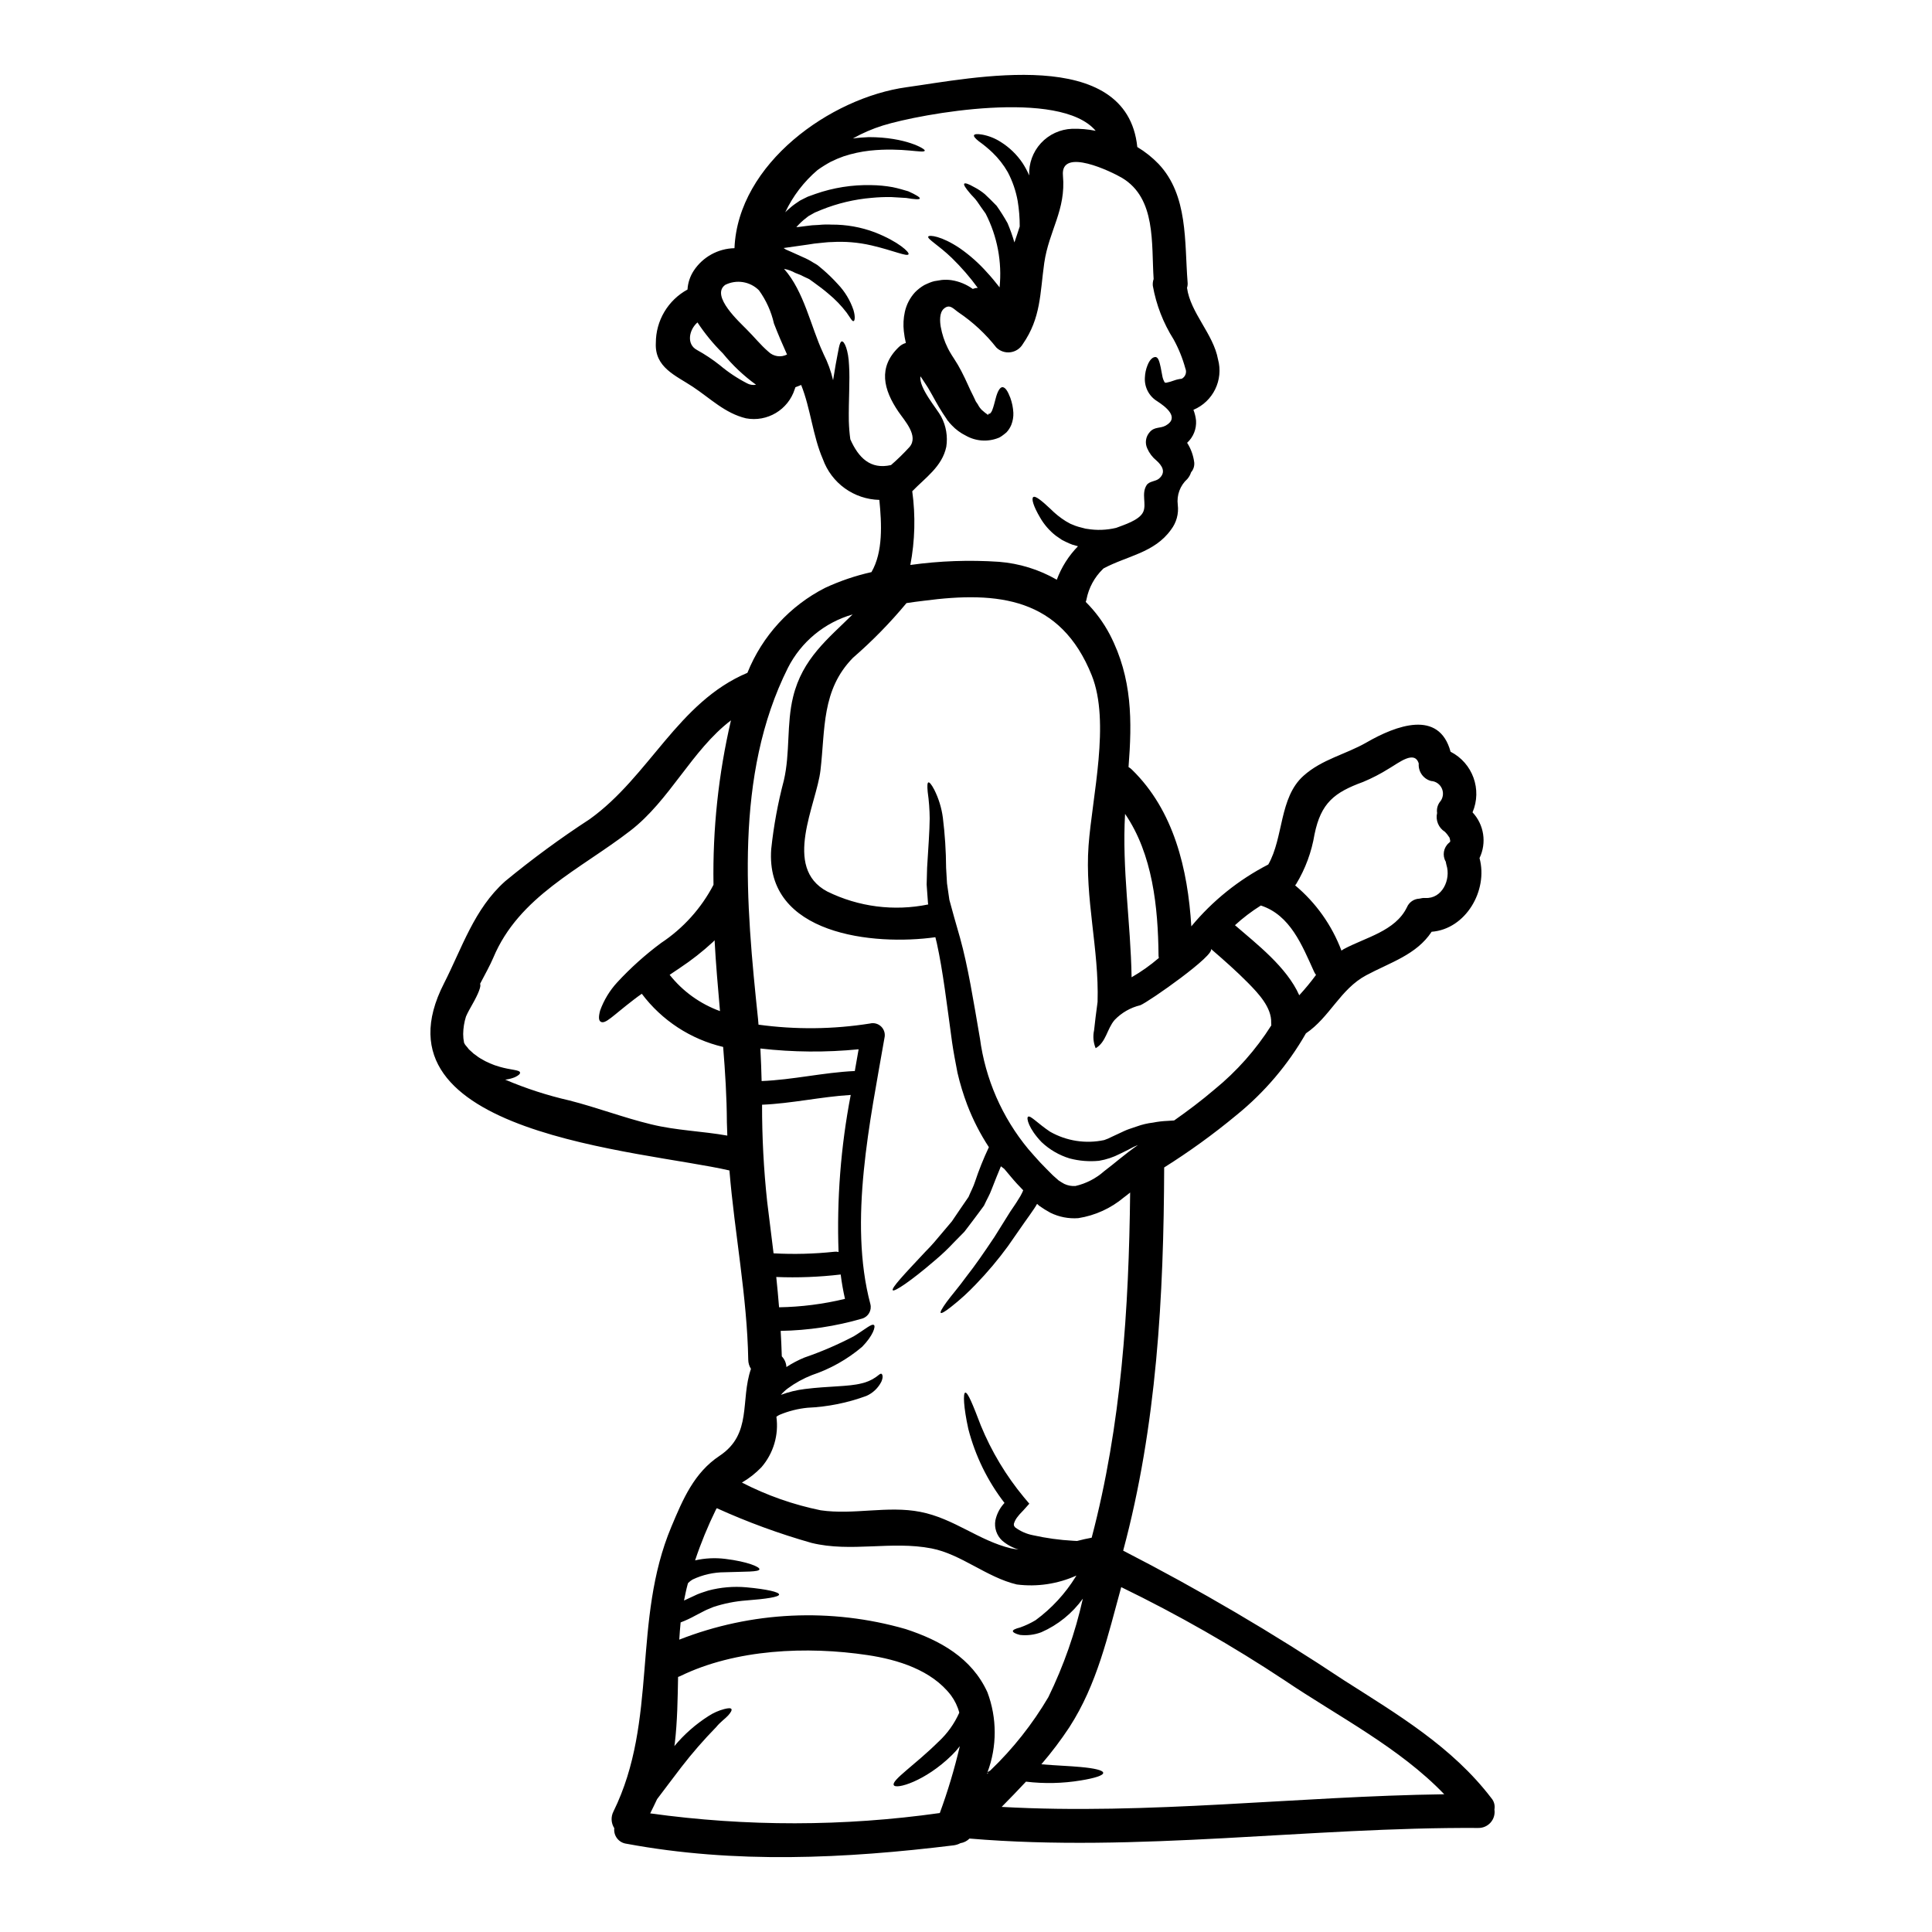 <?xml version="1.0" encoding="UTF-8"?>
<!-- Uploaded to: ICON Repo, www.iconrepo.com, Generator: ICON Repo Mixer Tools -->
<svg fill="#000000" width="800px" height="800px" version="1.1" viewBox="144 144 512 512" xmlns="http://www.w3.org/2000/svg">
 <path d="m352.08 200.28c0.539-0.566 1.18-1.074 1.789-1.609 0.656-0.539 1.465-1.047 2.152-1.523 0.715-0.332 1.102-0.598 2.027-1.016 0.715-0.238 1.406-0.508 2.062-0.746 4.738-1.656 9.734-2.445 14.75-2.328 1.902 0.02 3.801 0.199 5.672 0.535 1.641 0.332 3.078 0.789 4.18 1.105 2.062 0.926 3.148 1.609 3.047 1.91-0.102 0.301-1.375 0.238-3.613-0.148-1.074-0.059-2.391-0.148-3.914-0.234v-0.004c-1.754-0.027-3.508 0.043-5.254 0.211-4.551 0.383-9.02 1.445-13.254 3.148-0.594 0.238-1.18 0.508-1.789 0.746-0.566 0.328-1.133 0.625-1.699 0.957l-1.316 1.043c-0.477 0.449-0.957 0.84-1.434 1.375-0.148 0.148-0.301 0.359-0.449 0.508 0.789-0.09 1.613-0.176 2.449-0.301h-0.004c1.148-0.176 2.305-0.273 3.465-0.301 1.133-0.113 2.269-0.145 3.406-0.086 3.934-0.031 7.844 0.668 11.523 2.059 6.238 2.449 9.195 5.285 8.895 5.793-0.359 0.715-4-0.988-9.91-2.363v0.004c-3.422-0.789-6.945-1.082-10.449-0.867-0.984 0-2 0.148-3.016 0.238-1.016 0.09-2.09 0.207-3.223 0.418-2.121 0.301-4.301 0.598-6.512 0.926l0.598 0.395 1.434 0.625c1.043 0.48 2.059 0.926 3.047 1.375 0.984 0.414 1.934 0.914 2.832 1.492l0.629 0.359 0.145 0.09 0.09 0.059 0.238 0.148 0.027 0.031 0.301 0.238 1.137 0.953h0.004c1.371 1.184 2.668 2.453 3.883 3.797 1.867 1.957 3.285 4.301 4.148 6.863 0.539 1.824 0.332 2.836 0.059 2.93-0.395 0.176-0.867-0.84-1.852-2.211v-0.004c-1.418-1.863-3.051-3.555-4.863-5.043-1.137-0.984-2.481-2-3.938-3.043-0.359-0.238-0.742-0.508-1.102-0.789l-0.18-0.09-0.059-0.031-0.18-0.09-0.656-0.297h-0.004c-0.863-0.465-1.758-0.859-2.684-1.18-0.898-0.508-1.879-0.863-2.898-1.047h-0.031c5.316 5.973 7.109 15.379 10.301 22.184 0.059 0.117 0.105 0.234 0.152 0.359 1.125 2.207 1.977 4.543 2.535 6.957 0.238-1.523 0.477-2.957 0.688-4.152 0.742-3.758 0.953-5.902 1.574-6.121 0.715-0.234 1.82 2.363 1.969 6.328 0.273 3.938-0.148 9.258-0.059 14.871h0.004c0.047 1.582 0.176 3.156 0.391 4.723 2.148 4.863 5.312 8.09 10.777 6.836v0.004c1.738-1.504 3.379-3.109 4.926-4.809 2.449-2.926-1.254-6.863-2.957-9.344-3.973-5.852-5.465-11.766 0.086-17.105 0.523-0.52 1.172-0.902 1.883-1.105-0.242-1.023-0.422-2.059-0.535-3.106-0.191-1.707-0.102-3.438 0.266-5.117 0.426-1.953 1.363-3.758 2.715-5.227 0.723-0.73 1.535-1.363 2.422-1.879 0.477-0.238 0.957-0.449 1.465-0.656 0.398-0.164 0.805-0.297 1.223-0.395 0.684-0.117 1.344-0.207 2.027-0.328v0.004c0.828-0.074 1.66-0.055 2.481 0.059 2.047 0.312 3.992 1.113 5.672 2.324 0.418-0.176 0.863-0.273 1.316-0.293-2.066-2.824-4.363-5.473-6.871-7.918-3.523-3.402-6.598-5.047-6.238-5.672 0.27-0.477 3.523-0.148 8.328 3.078 2.68 1.863 5.125 4.035 7.285 6.481 1.105 1.18 2.207 2.535 3.285 3.91l0.004-0.004c0.68-6.738-0.609-13.527-3.703-19.551-0.867-1.18-1.574-2.238-2.238-3.195-0.664-0.957-1.465-1.613-1.969-2.266-1.102-1.285-1.668-2.18-1.461-2.449 0.207-0.27 1.133 0.027 2.684 0.926v-0.004c0.98 0.508 1.902 1.117 2.754 1.82 0.926 0.867 2 1.914 3.148 3.106 1.047 1.48 2.012 3.016 2.898 4.602 0.703 1.668 1.312 3.375 1.816 5.113 0.508-1.492 0.988-2.898 1.406-4.238 0.008-2.258-0.172-4.516-0.539-6.746-0.477-2.668-1.363-5.246-2.625-7.644-1.094-1.918-2.461-3.664-4.055-5.195-1.129-1.078-2.34-2.074-3.613-2.981-0.957-0.746-1.406-1.316-1.281-1.613 0.121-0.301 0.867-0.395 2.09-0.176v-0.004c1.762 0.316 3.445 0.977 4.953 1.941 2.316 1.438 4.301 3.352 5.824 5.613 0.676 1.043 1.266 2.141 1.762 3.281-0.148-3.152 0.969-6.234 3.106-8.555 2.137-2.32 5.117-3.691 8.27-3.805 2.094-0.055 4.188 0.125 6.238 0.535-9.434-11.191-46.172-4.566-56.406-1.402-2.762 0.863-5.422 2.012-7.941 3.434 1.492-0.207 2.898-0.301 4.238-0.359 9.734 0 15.047 3.148 14.812 3.582-0.207 0.84-5.793-0.926-14.562 0h-0.004c-2.344 0.262-4.652 0.762-6.894 1.496-1.164 0.41-2.301 0.887-3.406 1.434-1.223 0.66-2.406 1.398-3.543 2.207-3.625 3.09-6.551 6.914-8.578 11.227zm187.17 420.27c0.699 0.824 0.988 1.918 0.789 2.981 0.191 1.238-0.172 2.496-0.996 3.441s-2.019 1.477-3.273 1.457c-44.578-0.27-90.406 6.57-134.84 2.805-0.652 0.656-1.5 1.086-2.414 1.227-0.539 0.289-1.125 0.48-1.734 0.566-28.871 3.543-58.012 4.93-86.766-0.418-2.023-0.258-3.461-2.098-3.223-4.121-0.863-1.336-0.945-3.035-0.207-4.449 11.883-24.184 4.863-50.547 15.352-75.477 3.047-7.258 6.004-14.273 12.75-18.75 8.746-5.82 5.434-14.688 8.328-23.051h-0.004c-0.457-0.711-0.703-1.539-0.715-2.387-0.301-16.84-3.613-33.457-4.988-50.188-23.078-5.344-96.168-9.465-75.652-49.562 4.832-9.492 8-19.734 16.18-27.051v-0.004c7.164-5.906 14.656-11.41 22.438-16.48 15.855-11.375 23.379-31.02 41.801-38.785h-0.004c3.914-9.742 11.223-17.738 20.574-22.508 3.938-1.832 8.062-3.234 12.301-4.18 3.106-5.344 2.715-12.809 2.09-19.137-3.289-0.078-6.481-1.148-9.148-3.07-2.672-1.926-4.695-4.613-5.809-7.711-2.684-6.148-3.25-13.406-5.762-19.68-0.508 0.207-1.016 0.422-1.52 0.598-0.047 0.172-0.105 0.344-0.18 0.508-1.738 5.473-7.285 8.793-12.93 7.734-5.582-1.348-9.445-5.285-14.09-8.359-4.508-2.988-10.152-5.117-9.793-11.648 0-2.891 0.781-5.727 2.258-8.211 1.477-2.484 3.594-4.527 6.133-5.91 0.105-1.789 0.684-3.519 1.668-5.016 2.402-3.629 6.43-5.848 10.781-5.941 0.922-22.449 25.492-39.887 45.605-42.66 17.199-2.363 58.371-11.199 61.148 15.855l0.004-0.004c2.07 1.242 3.969 2.754 5.644 4.492 7.852 8.328 6.836 20.602 7.676 31.293 0.062 0.512 0.012 1.031-0.148 1.523 0.895 6.629 6.988 12.242 8.211 18.957v-0.004c1.492 5.465-1.293 11.188-6.512 13.383 0.355 0.91 0.59 1.863 0.691 2.836 0.152 2.223-0.719 4.398-2.363 5.902 1.008 1.57 1.648 3.348 1.883 5.195 0.094 0.953-0.207 1.902-0.836 2.625-0.203 0.648-0.539 1.25-0.984 1.766-1.922 1.73-2.871 4.297-2.539 6.863 0.289 2.34-0.355 4.699-1.789 6.57-4.422 6.18-11.648 6.926-17.887 10.273l-0.18 0.176c-2.227 2.164-3.738 4.957-4.332 8-0.039 0.238-0.109 0.473-0.211 0.691 2.555 2.547 4.711 5.465 6.391 8.66 6 11.586 5.902 22.992 4.957 35.113 0.328 0.184 0.633 0.414 0.898 0.684 11.137 10.84 14.809 26.395 15.742 41.531 5.621-6.785 12.559-12.359 20.395-16.391 4.09-7.164 2.867-17.711 9.316-23.492 4.926-4.422 11.137-5.644 16.746-8.867 7.793-4.481 19.199-8.809 22.246 2.477v-0.004c5.859 2.992 8.402 10.008 5.82 16.062 3.059 3.273 3.793 8.086 1.852 12.121 2.332 8.57-3.641 18.84-12.691 19.527-4.031 6.121-10.984 8.121-17.379 11.555-6.836 3.672-9.613 11.102-15.941 15.375h0.004c-4.746 8.305-10.992 15.656-18.426 21.676-6.066 5.031-12.461 9.66-19.137 13.855-0.117 34.125-1.969 68.465-10.867 101.55 20.125 10.34 39.652 21.805 58.488 34.336 14.266 9.102 28.688 17.625 39.105 31.273zm-10.938-253.55v-0.301c-0.047-0.242-0.105-0.48-0.176-0.715-0.348-0.562-0.758-1.086-1.227-1.551-1.68-1.055-2.508-3.055-2.062-4.988-0.152-1.008 0.094-2.035 0.691-2.863 0.863-0.961 1.102-2.332 0.613-3.531-0.488-1.195-1.621-2.008-2.914-2.082-2.059-0.559-3.426-2.504-3.254-4.629-1.105-3.613-5.254-0.207-7.91 1.344v-0.004c-2.18 1.371-4.465 2.555-6.84 3.543-7.617 2.777-11.168 5.555-12.871 13.887-0.77 4.66-2.418 9.129-4.863 13.168-0.082 0.121-0.176 0.242-0.273 0.355 5.512 4.609 9.738 10.566 12.273 17.289 0.207-0.117 0.395-0.27 0.598-0.395 5.762-3.106 13.672-4.746 16.746-11.074h0.004c0.559-1.352 1.855-2.246 3.312-2.301 0.508-0.141 1.031-0.203 1.555-0.18 4.481 0.273 6.836-4.894 5.613-8.746-0.09-0.301-0.117-0.598-0.18-0.867-0.969-1.645-0.613-3.746 0.836-4.988 0.09-0.102 0.188-0.191 0.301-0.266-0.004-0.039 0.004-0.078 0.027-0.105zm-1.574 252.5c-11.809-12.332-28.215-20.691-42.16-30.094v-0.004c-13.914-9.219-28.426-17.504-43.441-24.797-3.543 12.84-6.356 25.707-13.734 37.113h0.004c-2.269 3.434-4.754 6.719-7.438 9.84 3.883 0.328 7.555 0.449 10.359 0.715 3.703 0.328 6.004 0.867 6.035 1.551 0.031 0.684-2.238 1.406-5.902 2.004-4.816 0.801-9.719 0.91-14.566 0.328-2.121 2.269-4.269 4.5-6.445 6.691 38.738 2.172 78.418-2.824 117.26-3.348zm-33.977-217.14c-0.23-0.289-0.418-0.609-0.566-0.953-3.148-6.926-6.269-14.902-14.062-17.438v0.004c-2.441 1.531-4.738 3.277-6.863 5.223 0.027 0.031 0.059 0.031 0.09 0.059 5.613 4.867 13.641 11.02 16.957 18.5 1.578-1.715 3.062-3.516 4.445-5.394zm-11.852 13.383c0-0.207-0.031-0.449-0.031-0.684 0.148-4.09-3.434-7.824-6.09-10.539-3.106-3.148-6.418-6.062-9.766-8.957-0.059-0.027-0.086-0.086-0.148-0.148 1.555 1.465-16.391 14.062-18.688 14.988v-0.004c-2.598 0.621-4.961 1.98-6.809 3.91-2.027 2.363-2.238 5.879-5.016 7.477v0.004c-0.621-1.504-0.766-3.164-0.418-4.75 0.207-2.027 0.535-4.625 0.926-7.523 0.418-13.973-3.406-27.438-2.391-41.41 0.957-13.047 5.82-32.723 0.84-45.145-8.242-20.543-24.723-22.359-44.43-19.762-1.551 0.18-3.102 0.387-4.656 0.625v-0.004c-4.32 5.207-9.059 10.051-14.168 14.48-8.387 8.539-7.344 18.895-8.629 29.828-1.043 9.055-10.184 25.766 1.789 32.125 8.293 4.086 17.711 5.293 26.766 3.434-0.004-0.102-0.023-0.203-0.059-0.301-0.148-1.758-0.234-3.434-0.359-4.984 0.059-1.574 0.09-3.047 0.121-4.453 0.328-5.512 0.656-9.703 0.684-12.988l0.004 0.004c-0.02-2.387-0.199-4.773-0.535-7.137-0.148-1.574-0.09-2.363 0.176-2.481 0.27-0.117 0.809 0.48 1.574 1.941 1.16 2.316 1.926 4.809 2.269 7.375 0.547 4.418 0.836 8.867 0.863 13.316 0.059 1.316 0.148 2.688 0.238 4.121 0.207 1.402 0.418 2.832 0.625 4.356 0.418 1.465 0.836 2.988 1.254 4.57 0.508 1.758 1.043 3.582 1.574 5.512 2.117 7.613 3.543 16.598 5.254 26.539l0.008 0.004c1.418 10.832 5.871 21.043 12.848 29.457 1.016 1.133 2.004 2.332 3.106 3.496 1.102 1.164 2.238 2.297 3.406 3.465l1.523 1.344c0.508 0.328 1.016 0.656 1.523 0.926l-0.004-0.008c0.914 0.426 1.922 0.609 2.926 0.539 2.828-0.652 5.445-2.008 7.617-3.934 2.715-2.027 5.512-4.566 8.953-6.922-0.207 0.086-0.418 0.176-0.656 0.27-0.535 0.207-1.281 0.656-1.941 0.984-0.715 0.359-1.461 0.715-2.176 1.074v-0.004c-1.746 0.902-3.617 1.527-5.555 1.852-2.613 0.254-5.254 0.043-7.793-0.629-2.781-0.848-5.324-2.328-7.438-4.328-3.434-3.582-4.062-6.387-3.582-6.715 0.594-0.48 2.535 1.758 5.848 3.969h0.004c4.344 2.469 9.445 3.258 14.336 2.211 0.695-0.234 1.375-0.523 2.023-0.867 0.746-0.359 1.465-0.688 2.18-1.016 0.789-0.359 1.406-0.688 2.332-1.016 0.715-0.238 1.434-0.477 2.117-0.715 1.391-0.504 2.836-0.844 4.305-1.016 1.25-0.246 2.516-0.398 3.789-0.449 0.625-0.059 1.223-0.09 1.789-0.117 3.613-2.539 7.195-5.227 10.691-8.211 5.902-4.812 10.984-10.547 15.055-16.98zm-23.738-171.37c0.992-0.523 1.41-1.727 0.957-2.754-0.73-2.668-1.773-5.242-3.106-7.672-2.742-4.336-4.613-9.16-5.512-14.211-0.059-0.605 0.016-1.219 0.215-1.793-0.629-9.375 0.715-21.375-8.391-26.812-2.625-1.551-16.332-8.266-15.645-0.625 0.84 9.195-3.699 14.539-4.957 23.199-1.133 8.09-0.867 14.539-5.672 21.469-0.699 1.191-1.91 1.996-3.285 2.176-1.371 0.184-2.75-0.281-3.734-1.254-2.824-3.594-6.195-6.727-9.984-9.285-1.344-0.898-2.332-2.391-3.914-1.016-1.25 1.074-1.074 3.406-0.836 4.836l0.004 0.004c0.348 1.938 0.969 3.816 1.848 5.582 0.238 0.449 0.449 0.898 0.715 1.316l0.004-0.004c0.105 0.207 0.227 0.406 0.355 0.598l0.598 0.926c0.707 1.07 1.355 2.176 1.941 3.312 1.375 2.625 2.18 4.746 3.106 6.481 0.207 0.449 0.418 0.898 0.625 1.316-0.148-0.121 0.566 0.926 0.598 0.957l0.004-0.004c0.273 0.562 0.637 1.074 1.074 1.52 0.531 0.488 1.102 0.941 1.699 1.348l0.031-0.207 0.09-0.121 0.207-0.027h0.117l0.004-0.004c0.281-0.25 0.496-0.57 0.625-0.926 0.395-0.988 0.629-2.121 0.898-3.047 0.477-1.914 1.18-3.148 1.883-3.047 0.699 0.102 1.316 0.984 2.031 2.867h-0.004c0.453 1.258 0.719 2.578 0.789 3.914 0.043 1.09-0.141 2.18-0.539 3.195-0.305 0.738-0.738 1.418-1.285 2-0.391 0.34-0.797 0.66-1.223 0.957l-0.27 0.176-0.148 0.09c-0.148 0.098-0.309 0.18-0.477 0.242-2.824 1.129-6.012 0.906-8.656-0.598-1.402-0.691-2.664-1.621-3.734-2.758-0.359-0.395-0.449-0.477-0.656-0.715l-0.238-0.328-0.09-0.062c-0.027-0.059-0.234-0.328-0.234-0.328l-0.121-0.207c-0.328-0.508-0.684-1.047-1.043-1.555-1.406-2.148-2.508-4.356-3.496-6.031-0.477-0.895-1.281-2-1.941-3.047l-0.117-0.176-0.359-0.508c-0.449 3.106 4.422 8.602 5.512 10.691h-0.004c1.301 2.449 1.773 5.258 1.344 7.996-1.105 5.227-5.512 8.152-9.016 11.766h-0.004c0.891 6.496 0.723 13.098-0.504 19.539 7.785-1.086 15.656-1.367 23.5-0.836 5.394 0.426 10.625 2.047 15.312 4.746 1.227-3.316 3.141-6.336 5.613-8.867l-0.508-0.148c-0.637-0.141-1.258-0.352-1.848-0.625-0.656-0.301-1.316-0.598-1.914-0.926-0.566-0.395-1.102-0.746-1.609-1.105-1.695-1.324-3.113-2.965-4.18-4.832-1.762-2.988-2.332-4.988-1.789-5.402 0.539-0.418 2.238 0.957 4.566 3.148l-0.004-0.004c1.223 1.238 2.586 2.332 4.062 3.254 0.395 0.238 0.789 0.449 1.223 0.684 0.395 0.148 0.836 0.332 1.25 0.508l0.004 0.004c0.527 0.191 1.066 0.352 1.613 0.48l0.898 0.234 0.234 0.062 0.422 0.059c2.559 0.43 5.18 0.336 7.703-0.27 2.027-0.789 6.238-2.027 7.195-4.297 0.867-2.059-0.566-4.777 0.867-7.016 0.684-1.078 2.363-0.957 3.281-1.73 2.031-1.73 0.746-3.543-0.684-4.809l-0.004-0.004c-1.051-0.855-1.879-1.949-2.418-3.191-0.664-1.43-0.418-3.121 0.629-4.301 1.281-1.523 2.754-0.926 4.266-1.758 3.82-2.148-0.148-5.078-2.207-6.418v-0.004c-2.207-1.32-3.488-3.766-3.316-6.328 0.043-1.078 0.266-2.144 0.66-3.148 0.656-1.73 1.551-2.328 2.207-2.266 0.715 0.09 1.016 1.344 1.316 2.715 0.117 0.684 0.27 1.492 0.449 2.363l-0.004-0.004c0.113 0.59 0.324 1.156 0.629 1.672 0.129 0.059 0.273 0.078 0.414 0.059 0.703-0.141 1.395-0.34 2.062-0.594 0.656-0.238 1.336-0.391 2.027-0.457zm-6.059 153.5 0.004 0.004c-0.062-0.234-0.094-0.477-0.094-0.719-0.121-12.719-1.555-26.809-8.867-37.469-0.84 14.688 1.492 28.781 1.73 43.297h0.004c2.562-1.477 4.981-3.191 7.227-5.125zm-7.613 62.156c-0.535 0.445-1.074 0.867-1.641 1.281-3.453 2.906-7.637 4.812-12.094 5.512-2.551 0.191-5.106-0.305-7.402-1.434-1.012-0.547-1.992-1.156-2.93-1.82-0.207-0.176-0.395-0.359-0.594-0.535-0.273 0.449-0.508 0.895-0.789 1.281-0.836 1.281-1.699 2.418-2.449 3.492-1.551 2.211-3.043 4.359-4.449 6.391h0.004c-2.617 3.586-5.481 6.988-8.566 10.18-2.016 2.125-4.18 4.098-6.481 5.902-1.613 1.285-2.598 1.855-2.805 1.645-0.207-0.207 0.359-1.223 1.551-2.871 1.191-1.645 3.148-3.848 5.285-6.805 2.266-2.867 4.688-6.387 7.402-10.449 1.316-2.121 2.715-4.359 4.18-6.691 0.789-1.18 1.574-2.269 2.238-3.406l0.004 0.004c0.348-0.523 0.656-1.074 0.922-1.641 0.148-0.238 0.148-0.418 0.273-0.629-0.57-0.594-1.137-1.18-1.672-1.758-1.18-1.281-2.238-2.629-3.344-3.914-0.301-0.234-0.598-0.477-0.895-0.684-0.789 1.883-1.574 3.848-2.422 6.031-0.566 1.574-1.316 2.754-1.941 4.148l-0.031 0.062-0.086 0.207h-0.031l-0.027 0.027-0.062 0.121-0.176 0.234-0.332 0.449-0.684 0.926-1.316 1.762c-0.867 1.18-1.73 2.266-2.566 3.375-0.957 0.957-1.852 1.91-2.754 2.805h-0.004c-1.59 1.707-3.285 3.312-5.074 4.809-6.445 5.555-10.719 8.332-11.137 7.91-0.508-0.535 3.074-4.297 8.75-10.359 1.492-1.461 2.926-3.191 4.477-5.047 0.789-0.926 1.574-1.883 2.422-2.867 0.715-1.043 1.434-2.117 2.207-3.254 0.715-1.043 1.434-2.117 2.211-3.223 0.535-1.316 1.312-2.715 1.727-4.062 1.023-3.074 2.231-6.082 3.613-9.012l0.062-0.09c-2.305-3.519-4.227-7.273-5.734-11.199-1.055-2.785-1.926-5.637-2.598-8.539-0.535-2.777-1.074-5.586-1.434-8.094-1.402-10.211-2.418-18.871-4.031-26.215-0.148-0.539-0.27-1.047-0.395-1.613-16.27 2.297-45.199-0.594-43.5-23.406l0.004 0.004c0.648-6.129 1.77-12.199 3.344-18.156 1.699-7.312 0.684-14.93 2.449-22.125 2.477-10.211 9.344-15.465 15.766-21.852h-0.004c-7.43 2.133-13.637 7.258-17.137 14.152-14.273 28.512-11.109 62.641-7.91 93.125 0.059 0.477 0.086 0.953 0.117 1.434 9.801 1.344 19.75 1.246 29.52-0.301 1.082-0.273 2.231 0.043 3.019 0.832 0.789 0.789 1.105 1.934 0.836 3.019-3.762 21.797-9.586 48.488-3.731 70.492 0.43 1.66-0.535 3.363-2.184 3.852-7.019 2.039-14.277 3.133-21.586 3.254 0.121 2.238 0.238 4.481 0.301 6.75h-0.004c0.738 0.766 1.176 1.77 1.223 2.832 1.504-0.98 3.094-1.82 4.75-2.504 4.504-1.547 8.887-3.434 13.105-5.644 2.988-1.82 4.723-3.434 5.344-2.984 0.508 0.328-0.234 2.832-3.148 5.789-3.914 3.312-8.422 5.848-13.281 7.477-2.285 0.895-4.438 2.082-6.41 3.535-0.668 0.5-1.277 1.07-1.82 1.703 2.059-0.766 4.203-1.289 6.387-1.551 6.269-0.789 11.613-0.598 14.988-1.492 1.301-0.285 2.539-0.812 3.644-1.555 0.789-0.508 1.344-1.18 1.668-0.957 0.238 0.207 0.48 0.789-0.059 2.062-0.844 1.668-2.231 2.996-3.934 3.762-5.012 1.852-10.281 2.914-15.617 3.148-2.535 0.246-5.023 0.871-7.375 1.852-0.316 0.141-0.617 0.32-0.895 0.535 0.664 4.824-0.781 9.699-3.969 13.383-1.527 1.586-3.266 2.953-5.168 4.059 6.582 3.391 13.602 5.863 20.859 7.344 8.75 1.285 17.766-1.281 26.422 0.422 8.898 1.73 15.527 7.644 24.039 9.672 0.656 0.148 1.312 0.207 1.969 0.301v-0.004c-1.594-0.477-3.07-1.281-4.332-2.363-1.457-1.367-2.129-3.375-1.789-5.344 0.336-1.586 1.062-3.066 2.121-4.297 0.09-0.117 0.191-0.23 0.297-0.332-4.488-5.812-7.746-12.477-9.582-19.586-1.281-5.82-1.406-9.445-0.84-9.645 0.688-0.207 2.062 3.254 4.152 8.719 2.824 6.875 6.672 13.285 11.414 19.008l1.434 1.699-1.574 1.758c-0.449 0.508-0.984 0.988-1.375 1.523v0.004c-0.516 0.578-0.902 1.262-1.133 2.004-0.031 0.445-0.059 0.504 0.328 0.984 1.402 1.047 3.027 1.762 4.746 2.09 3.488 0.777 7.031 1.266 10.602 1.461 0.359 0.027 0.688 0.027 1.047 0.059 1.281-0.332 2.566-0.629 3.883-0.867 7.867-29.855 9.867-60.668 10.195-91.477zm-14.422 101.81c0.07-0.094 0.129-0.195 0.18-0.301-4.945 2.231-10.41 3.051-15.793 2.363-7.969-1.883-14.75-8.035-22.602-9.555-10.602-2.059-21.348 1.105-31.801-1.461-8.586-2.438-16.977-5.512-25.105-9.199-0.094 0.121-0.172 0.254-0.242 0.395-2.129 4.348-3.973 8.836-5.508 13.434 2.625-0.594 5.332-0.727 8-0.395 5.852 0.715 9.137 2.117 9.055 2.754-0.09 0.742-3.703 0.594-9.168 0.789-2.965 0-5.894 0.664-8.57 1.938-0.43 0.258-0.828 0.566-1.18 0.926-0.031 0.117-0.09 0.234-0.117 0.359-0.395 1.434-0.656 2.832-0.957 4.266 0.301-0.145 0.566-0.234 0.867-0.395 0.898-0.418 1.762-0.84 2.629-1.223 1.074-0.449 1.969-0.688 2.926-1.016h-0.004c3.281-0.871 6.684-1.164 10.062-0.867 5.512 0.508 8.691 1.254 8.719 1.91 0.027 0.652-3.434 1.18-8.688 1.574-2.965 0.219-5.894 0.801-8.719 1.73-0.715 0.332-1.613 0.629-2.238 0.957-0.836 0.418-1.672 0.867-2.539 1.316-1.262 0.699-2.566 1.309-3.914 1.82-0.148 1.523-0.266 3.047-0.359 4.566h0.004c19.141-7.508 40.223-8.492 59.984-2.805 9.137 2.988 17.527 7.644 21.676 16.75 2.562 6.82 2.574 14.34 0.027 21.168l0.746-0.449c5.992-5.742 11.168-12.281 15.379-19.434 4.055-8.312 7.121-17.07 9.137-26.098-2.805 3.894-6.598 6.969-10.992 8.898-1.805 0.688-3.75 0.934-5.672 0.719-1.223-0.301-1.883-0.688-1.883-1.016s0.715-0.656 1.914-0.957c1.438-0.508 2.816-1.156 4.121-1.941 4.25-3.125 7.856-7.035 10.625-11.523zm-23.496 52.273c0.113-0.086 0.215-0.184 0.297-0.297l-0.176-0.031c-0.031 0.129-0.094 0.246-0.121 0.328zm-7.227-7.344c-0.637 0.836-1.336 1.625-2.09 2.359-7.109 6.988-14.898 9.168-15.406 7.941-0.656-1.285 5.641-5.344 11.852-11.496l0.004 0.004c2.34-2.168 4.215-4.789 5.508-7.703-0.438-1.66-1.188-3.219-2.207-4.598-5.117-6.691-14.094-9.465-22.125-10.66-15.977-2.391-34.965-1.613-49.711 5.613-0.156 0.066-0.316 0.125-0.48 0.176-0.117 5.824-0.176 11.676-0.867 17.586-0.027 0.273-0.086 0.48-0.117 0.746v0.004c2.586-3.109 5.641-5.801 9.055-7.973 1.281-0.836 2.695-1.465 4.18-1.852 1.047-0.27 1.703-0.297 1.883 0 0.176 0.297-0.148 0.898-0.867 1.703-0.715 0.809-2.09 1.73-3.191 3.106h-0.004c-3.266 3.344-6.336 6.871-9.195 10.57-2.363 3.074-4.539 6.004-6.445 8.508-0.598 1.25-1.18 2.508-1.824 3.762 25.461 3.535 51.297 3.504 76.75-0.09 2.125-5.785 3.894-11.699 5.301-17.699zm-27.828-178.9c0.359-1.969 0.688-3.883 1.016-5.793l0.004-0.004c-8.664 0.859-17.391 0.789-26.039-0.207 0.148 2.898 0.273 5.762 0.332 8.629 8.238-0.328 16.332-2.266 24.574-2.656 0.062 0.008 0.09 0.039 0.117 0.039zm-2.598 60.34c-0.477-2.117-0.867-4.266-1.133-6.445h-0.031v-0.004c-5.656 0.664-11.355 0.887-17.047 0.656 0.301 2.656 0.508 5.344 0.746 8.031h0.004c5.883-0.102 11.742-0.848 17.465-2.234zm-1.699-12.418v-0.004c-0.5-13.949 0.582-27.91 3.223-41.617-7.871 0.477-15.613 2.266-23.496 2.594-0.016 8.566 0.434 17.129 1.348 25.645 0.566 4.602 1.133 9.168 1.699 13.738 5.367 0.293 10.75 0.156 16.094-0.418 0.379-0.055 0.766-0.031 1.133 0.066zm-18.582-238.58c1.312 1.281 3.293 1.578 4.926 0.742-1.223-2.715-2.391-5.434-3.465-8.211-0.715-3.172-2.066-6.168-3.973-8.805-2.359-2.359-5.969-2.938-8.953-1.438-3.973 2.898 3.938 9.973 5.703 11.809 1.922 1.898 3.711 4.16 5.762 5.902zm-5.703 8.359c0.738 0.402 1.59 0.543 2.418 0.391-3.285-2.379-6.246-5.18-8.809-8.328-2.516-2.488-4.766-5.231-6.715-8.184-2.269 1.969-2.957 5.793-0.148 7.285v0.004c2.129 1.172 4.156 2.519 6.059 4.027 2.215 1.871 4.633 3.481 7.207 4.805zm-5.195 199.38c-0.031-1.18-0.09-2.363-0.117-3.523-0.031-6.691-0.449-13.348-0.988-19.977-8.613-2.027-16.242-7.016-21.559-14.09-0.789 0.535-1.492 1.074-2.148 1.574-5.613 4.297-7.477 6.539-8.719 5.848-0.535-0.297-0.656-1.18-0.176-2.984 1-2.769 2.543-5.309 4.539-7.477 3.539-3.828 7.426-7.316 11.613-10.422 5.859-3.879 10.641-9.184 13.891-15.414v-0.141c-0.238-14.617 1.316-29.207 4.629-43.441-10.391 7.91-16.211 21.227-26.723 29.289-13.223 10.215-29.469 17.34-36.273 33.641-0.867 2.031-2.18 4.387-3.492 6.894 0.359 0.598-0.48 2.688-2.062 5.465-0.535 0.957-1.18 2.062-1.672 3.195v0.004c-0.473 1.496-0.723 3.055-0.742 4.629 0 0.781 0.078 1.559 0.234 2.324 0.09 0.18 0.211 0.359 0.301 0.539l0.629 0.746 0.297 0.395 0.148 0.148 0.598 0.539v0.004c0.367 0.375 0.777 0.703 1.223 0.984 0.395 0.324 0.812 0.613 1.258 0.863 1.555 0.941 3.231 1.664 4.981 2.148 2.93 0.867 5.316 0.789 5.402 1.523 0.062 0.359-0.418 0.789-1.344 1.223l0.004 0.004c-0.828 0.34-1.703 0.559-2.598 0.656 5.488 2.34 11.172 4.184 16.988 5.512 7.316 1.855 14.395 4.57 21.676 6.328 6.719 1.648 13.496 1.793 20.215 2.992zm-1.941-32.992c-0.539-6.269-1.105-12.508-1.434-18.777l0.004-0.004c-0.148 0.141-0.289 0.289-0.422 0.445-2.754 2.543-5.711 4.859-8.836 6.93-0.957 0.656-1.789 1.223-2.656 1.789 3.473 4.383 8.098 7.711 13.355 9.617z"/>
</svg>